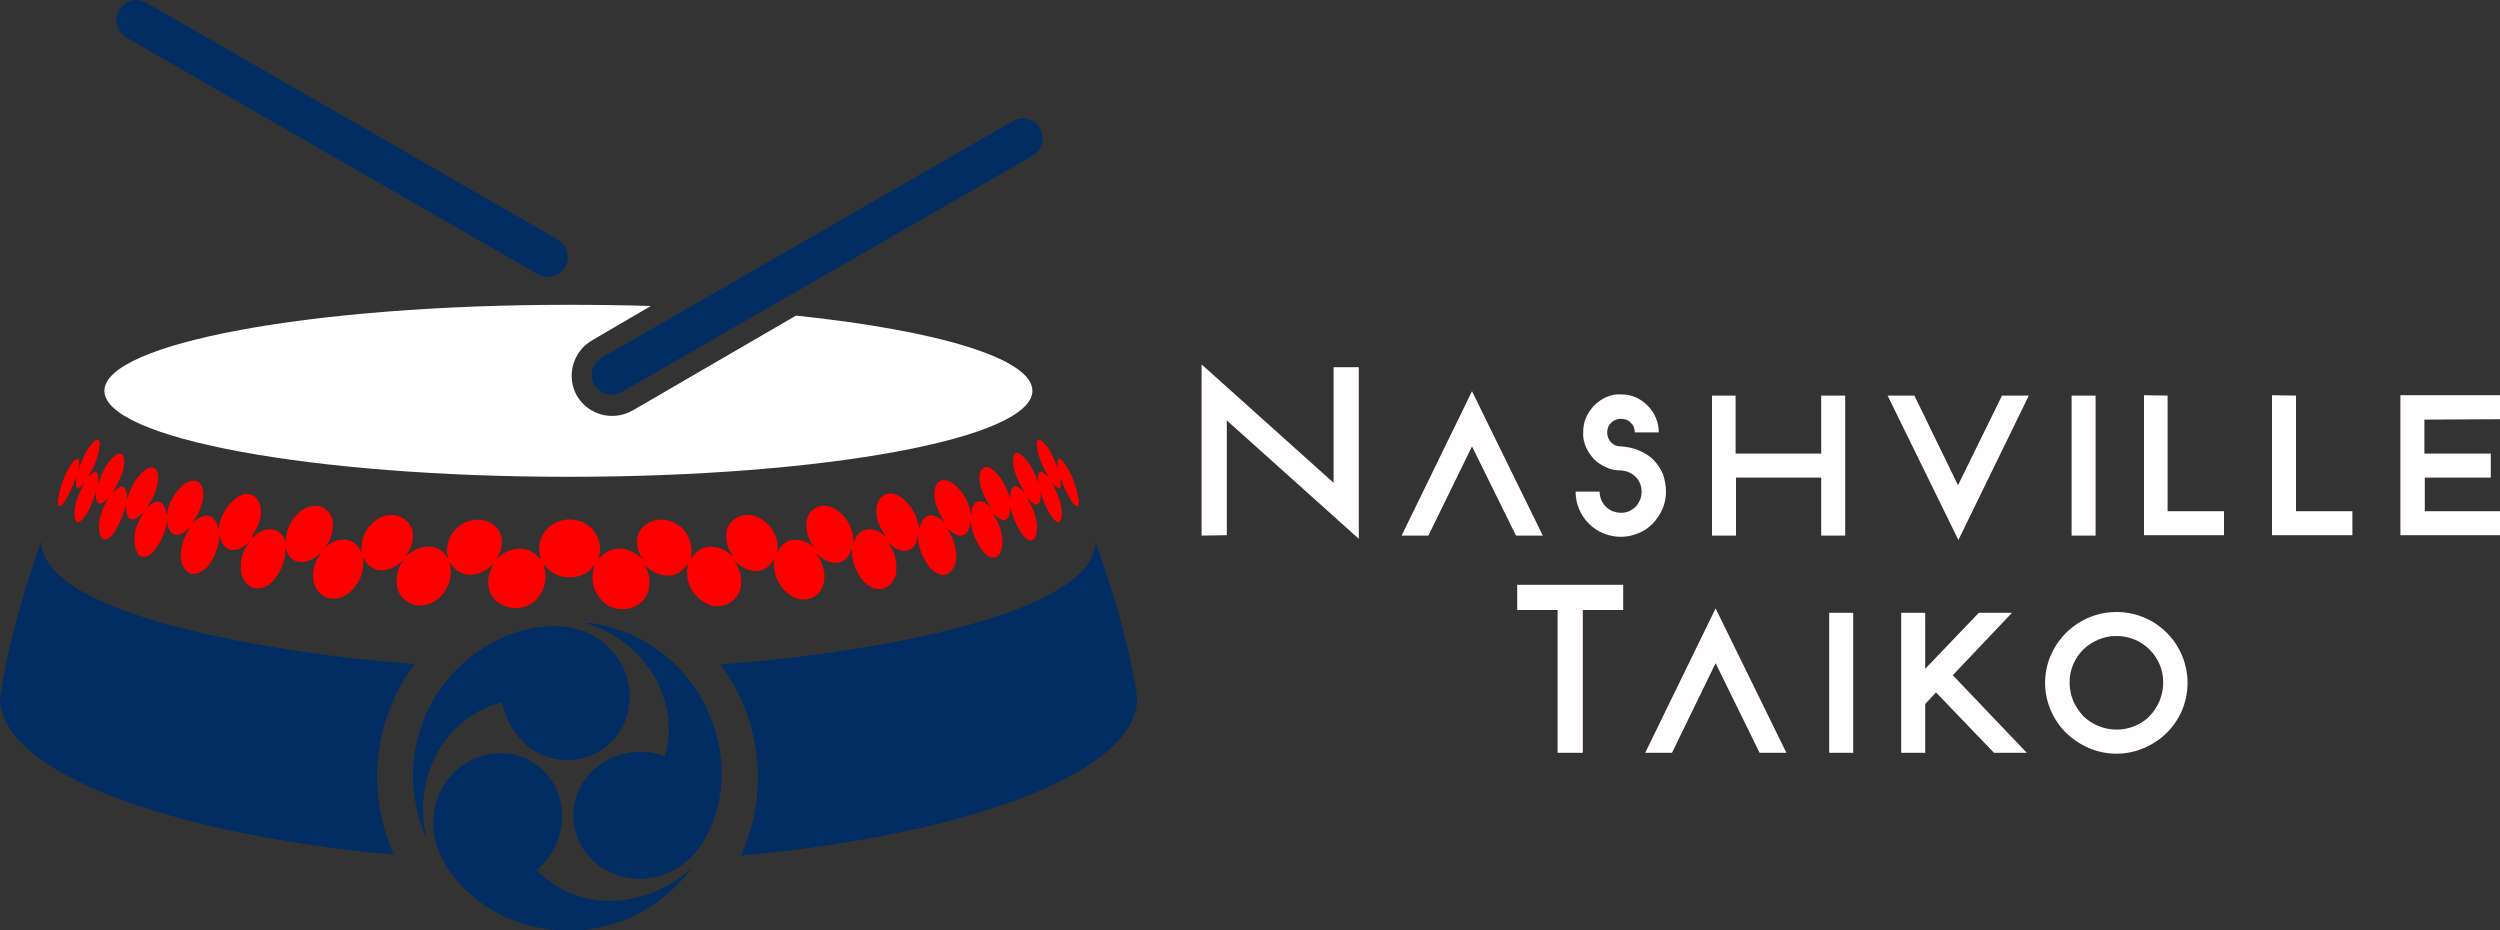 <svg xmlns="http://www.w3.org/2000/svg" xmlns:xlink="http://www.w3.org/1999/xlink" id="Layer_1" x="0px" y="0px" viewBox="0 0 625 232.6" style="enable-background:new 0 0 625 232.6;" xml:space="preserve"><rect x="0" y="0" width="625" height="232.6" fill="#333333" stroke="none"/><style type="text/css">	.st0{fill-rule:evenodd;clip-rule:evenodd;fill:#FFFFFF;}	.st1{fill-rule:evenodd;clip-rule:evenodd;fill:#022D62;}	.st2{fill:#022D62;}	.st3{fill-rule:evenodd;clip-rule:evenodd;fill:#FF0000;}	.st4{fill:#FFFDFD;}</style><g id="Layer_2_1_">	<g id="Layer_1-2">		<path class="st0" d="M142.1,76.2c7.1,0,13.9,0.1,20.6,0.3L148,85.1l0,0c-4.8,2.8-6.5,8.9-3.8,13.8c2.8,4.8,8.9,6.5,13.8,3.8   l0.2-0.1L199,78.9c35.3,3.7,59.1,10.7,59.1,18.8c0,11.9-51.9,21.5-116,21.5s-116-9.6-116-21.5S78.1,76.2,142.1,76.2L142.1,76.2z"></path>		<path class="st1" d="M98.5,213.7C41.3,208.4,0,192.8,0,174.5c2.5-16.7,7-29.3,10.3-39.3c0,11,20.2,19.7,53,25.7   c13.3,2.4,26.8,4.1,40.3,5.1C93.4,179.8,91.4,198,98.5,213.7L98.5,213.7z M180.1,166.1c13.7-1,27.3-2.7,40.8-5.1   c32.8-6,53-14.8,53-25.7c3.3,10,7.9,22.6,10.4,39.3c0,18.4-41.6,34-99,39.3C192.3,198.1,190.4,179.9,180.1,166.1L180.1,166.1z"></path>		<path class="st2" d="M134.2,217.6c5.7,5.8,13.7,8.5,21.8,7.4c6.3-0.8,12.2-3.6,16.8-8c0,0,0.1,0,0.1,0c0,0,0,0,0,0l0,0v0.1   c-2.8,3.7-6.3,6.9-10.2,9.5c-8,5.2-17.6,7.1-26.9,5.5c-9.2-1.4-17.6-6.4-23.1-13.9c-2-2.7-3.4-5.8-4.1-9.1   c-0.9-4.9,0.2-9.9,3.1-13.9c3.3-4.6,8.8-7.2,14.5-6.9c8.5,0.6,14.9,8.1,14.3,16.6c-0.2,4.8-2.5,9.4-6.2,12.5   C134,217.4,134,217.5,134.2,217.6L134.2,217.6z M166.2,189.1c2.5-8,0.2-16.8-4.8-23.2c-3.8-4.8-8.9-8.3-14.7-10   c-0.4-0.1-0.4-0.2,0-0.2c0.2,0,0.4,0,0.6,0c10.5,1.4,20,7.1,26.1,15.8c8.1,11.5,9.8,27.6,1.9,39.7c-2,3.2-5,5.6-8.5,7.1   c-9.4,4-20.8-0.9-23.1-11.1c-1.8-8,3.1-15.7,10.6-18.3c3.8-1.3,8-1.3,11.8,0.1C166.1,189.1,166.1,189.1,166.2,189.1L166.2,189.1z    M125.6,175.7c0-0.1-0.1-0.1-0.2-0.1c-10.8,2.8-18,12-19.4,22.9c-0.5,3.6-0.3,7.3,0.6,10.8l0,0h-0.1h-0.1   c-1.8-4.2-2.8-8.7-3.1-13.3c-0.9-16.6,9.1-31.8,24.7-37.6c3.1-1.1,6.3-1.7,9.5-1.8c1.8-0.1,3.6,0,5.3,0.3   c9.3,1.9,15.8,10.3,14.4,19.9c-1.2,8.4-8.9,14.2-17.3,13.1c-2.4-0.3-4.8-1.2-6.8-2.5C129.2,184.6,126.5,180.4,125.6,175.7   L125.6,175.7z"></path>		<path class="st2" d="M141.7,62.8c-0.4-1.3-1.2-2.3-2.4-3L36.8,0.8l-0.2-0.1C35.4,0,34-0.2,32.8,0.2c-1.3,0.4-2.3,1.2-3,2.3l0,0   c-0.7,1.1-0.8,2.5-0.5,3.8c0.3,1.3,1.2,2.4,2.3,3.1c0,0,94.1,54.1,102.6,59c0.1,0,0.2,0.1,0.3,0.2c1.2,0.6,2.5,0.8,3.8,0.4   c1.3-0.3,2.3-1.1,3-2.2l0.1-0.2C141.9,65.4,142.1,64.1,141.7,62.8L141.7,62.8z"></path>		<path class="st2" d="M150.5,89.4c-1.1,0.7-2,1.7-2.4,3c-0.3,1.3-0.2,2.7,0.5,3.8c0.7,1.1,1.7,2,3,2.3c1.3,0.3,2.7,0.1,3.8-0.5   l0.2-0.1l102.6-59l0,0c2.4-1.4,3.2-4.4,1.8-6.8c0,0,0,0,0,0c-0.6-1.2-1.7-2-3-2.3c-1.3-0.4-2.6-0.2-3.8,0.5l-0.2,0.1L150.5,89.4   L150.5,89.4z"></path>		<path class="st3" d="M147.4,142.6c0.4-0.3,0.6-0.8,1-1.1c0.2-0.2,0.2-0.1,0.2,0.1c-1,2.8-0.4,5.9,1.5,8.1   c3.6,4.6,11.6,2.8,12.2-3.1c0.2-1.7-0.1-3.5-1-5c-0.4-0.5-0.3-0.5,0.2-0.1c1.6,1.7,3.8,2.5,6.1,2.4c2-0.3,3.1-1.3,4.3-2.9   c0.1-0.2,0.2-0.1,0.1,0.1c-1.1,4.6,1.7,9.2,6.3,10.4c2.2,0.4,4.5-0.5,5.8-2.3c2-2.5,1.3-6.5-0.5-8.8v-0.1l0,0c0,0,0.1,0,0.1,0   c2.9,2.9,7.7,3.9,9.9-0.8l0,0l0,0c-0.5,3.3,0.7,6.6,3.2,8.7c2,1.9,5.7,2.5,7.9,0c2.4-2.9,1.4-7.2-0.6-9.7l0,0c0,0,0.1,0,0.1,0   c0,0,0.1,0,0.1,0c0,0,0,0,0,0c1.1,1.2,2.7,2,4.3,2.2c2.3,0.1,3.7-1.4,4.3-3.4c0-0.2,0.1-0.2,0.1,0c0.1,0.7-0.1,1.5,0.1,2.2   c0.6,3.2,3.3,8.4,7.5,7.7c1.8-0.5,3.1-2,3.4-3.9c0.4-2.7-0.3-5.4-1.9-7.5c0,0,0,0,0-0.1c0,0,0.1,0,0.1,0l0,0   c0.8,0.9,1.9,1.6,3.1,1.9c2.3,0.6,3.8-1.2,4.1-3.4c0-0.2,0.1-0.2,0.1,0c0.1,0.4,0,0.9,0.1,1.4c0.4,2.3,1.4,4.4,2.8,6.2   c0.9,1.1,2.9,2.6,4.6,1.6s2.1-3.1,2.1-4.6c-0.2-2.3-0.9-4.5-2.1-6.4c-0.3-0.2-0.2-0.3,0.1-0.1c0.9,0.8,2.3,2,3.7,1.5   s1.6-2.1,1.8-3.3c0-0.3,0.1-0.3,0.1,0c0.2,1.8,0.8,3.6,1.7,5.2c0.8,1.5,1.9,3.2,3.5,3.7c1,0.1,1.9-0.4,2.2-1.3   c0.9-2.3,0.5-4.3-0.2-6.4c-0.4-1.1-0.9-2.1-1.5-3c-0.2-0.3-0.2-0.3,0.1-0.1c0.6,0.6,1.3,1,2.1,1.4c0.8,0.3,1.6-0.5,1.7-1.3   c0.1-0.6,0.2-1.2,0.2-1.8c0-0.3,0.1-0.3,0.1,0c0.5,2,1.3,4,2.4,5.8c0.5,0.9,1.5,2.2,2.6,2.4c0.5,0.1,0.9-0.2,1.1-0.6   c1.3-2.6,0.1-6.4-1.1-8.5c-0.3-0.4-0.4-0.7-0.6-1.1s-0.1-0.3,0.1-0.1c0.4,0.5,0.9,0.9,1.5,1.2c0.9,0.4,1.4-0.4,1.5-1.2   c0.1-0.6,0.1-1.2,0-1.8c0,0,0-0.1,0-0.1l0,0h0c0.7,2.3,2.3,6.7,4.4,7.7c0.1,0,0.2,0,0.3-0.1c1.1-0.9,0.6-3.6,0.3-4.8   c-0.5-1.7-1.2-3.2-2-4.8c0,0,0,0,0-0.1c0,0,0.1,0,0.1,0l0,0c0.3,0.6,0.8,1,1.4,1.2c0.3,0.1,0.5-0.1,0.6-0.4c0,0,0-0.1,0-0.1   c0-0.6,0-1.1,0-1.7s0-0.4,0.1,0c0.6,1.9,1.5,3.8,2.6,5.5c0.3,0.5,0.7,0.9,1.2,1.2c0.2,0.1,0.4,0,0.5-0.2c0.1-0.4,0.1-0.8,0.1-1.2   c-0.5-3.2-1.6-6.2-3.3-8.9c-0.4-0.6-0.8-1.1-1.4-1.5c-0.2-0.1-0.4,0-0.5,0.1c0,0,0,0.1,0,0.1c-0.1,0.6-0.2,1.2-0.1,1.7   c0.1,0.6,0,0.6-0.2,0c-0.7-2.2-2.1-5.3-4.1-6.6c-0.2-0.1-0.5-0.1-0.7,0.1c0,0,0,0,0,0.1c-0.2,0.4-0.3,0.8-0.2,1.2   c0.4,2.6,1.3,5.1,2.7,7.3c0.3,0.5,0.3,0.6-0.2,0.1c-0.4-0.3-0.8-0.6-1.2-0.8c-0.3-0.1-0.6-0.1-0.7,0.2c0,0,0,0.1-0.1,0.1   c-0.2,0.7-0.3,1.5-0.1,2.3c0,0,0,0,0,0.1l0,0c0,0-0.1,0-0.1-0.1c-0.8-2.6-2.4-5.7-4.6-7.2c-0.5-0.3-1.1-0.2-1.4,0.3   c-0.1,0.1-0.1,0.2-0.1,0.4c-0.6,2.7,1.2,6.5,2.7,8.8c0,0,0,0,0,0.1l0,0c0,0,0,0-0.1,0c-0.5-0.5-1.8-1.8-2.6-1.3s-0.9,2.2-0.8,3.1   c0,0.1,0,0.1,0,0c-0.2-0.6-0.4-1.2-0.7-1.9c-0.7-2-1.9-3.9-3.5-5.3c-0.6-0.6-1.4-0.9-2.2-0.8c-1.4,0.5-1.5,2.7-1.2,3.8   c0.4,2.3,1.4,4.4,2.8,6.3l0,0l0,0h-0.1c-0.9-1-3.3-2.7-4.4-0.5c-0.3,0.6-0.5,1.3-0.4,2c0,0.1,0,0.1-0.1,0.1c0,0,0,0,0,0   c0,0,0,0-0.1,0l0,0c-0.4-2.7-1.7-5.2-3.8-7.1c-1.5-1.4-4.2-2.4-5.1,0.5c-0.8,2.6,0.8,6.4,2.3,8.4c0.3,0.4,0.3,0.4-0.1,0.1   c-1.6-1.4-3.9-2.5-5.4-0.3c-0.3,0.6-0.5,1.2-0.7,1.9c0,0.3-0.1,0.3-0.1,0c-0.1-0.4-0.1-0.9-0.3-1.3c-0.7-2.8-2.6-5.8-5.4-7   c-1.4-0.7-3.1-0.3-4.1,1c-2.1,2.8-0.3,6.9,1.4,9.3c0,0,0,0,0,0.1s0,0.1,0,0.1l0,0c-1-1.1-2.3-1.7-3.8-1.9c-1.9-0.1-3.6,1.2-4,3.1   c-0.1,0.3-0.1,0.3-0.2,0c-0.1-2-0.7-4-1.9-5.7c-1.6-2.2-4.8-4.3-7.6-2.7c-1.4,0.8-2.2,2.2-2.3,3.8c-0.1,2.2,0.6,4.4,2,6.1l0,0v0.1   l0,0c-2.5-2.6-7.2-3.2-9,0.8c-0.2,0.4-0.2,0.4-0.2,0c0.3-2.7-0.8-5.3-2.8-7.1c-2.2-2.1-5.8-2.8-8.4-0.6c-2,1.7-2,4.8-1,7.1   c0.3,0.6,0.6,1.1,0.9,1.6c0.1,0.2,0.1,0.3-0.1,0.1s-0.5-0.4-0.8-0.6c-3-2.4-7.4-2.2-9.4,1.3c-0.1,0.2-0.2,0.2-0.1-0.1   c0.5-2.3,0-4.7-1.4-6.6c-2.4-3.1-7.3-4.2-10.4-1.3c-2.4,2.2-1.9,5.8-0.2,8.2c0,0,0,0,0,0.1l0,0c-3.2-3.3-7.9-3.9-11-0.2   c-0.2,0.2-0.2,0.2-0.1,0c0.9-2.6,0.3-5.5-1.6-7.5c-3-3.1-8-3.1-11.1-0.1c0,0-0.1,0.1-0.1,0.1c-1.9,2-2.5,4.9-1.6,7.5   c0,0.3,0,0.3-0.2,0c-3.1-3.7-7.8-3.1-11,0.2H124c0,0,0,0,0-0.1c1.8-2.4,2.2-6-0.2-8.2c-3.1-2.9-8-1.8-10.4,1.3   c-1.5,1.9-2,4.3-1.4,6.6c0,0.3,0,0.3-0.1,0.1c-1.9-3.6-6.3-3.7-9.4-1.3c-0.2,0.2-0.5,0.4-0.8,0.6c-0.2,0.2-0.3,0.1-0.1-0.1   c0.3-0.5,0.6-1.1,0.9-1.6c1.1-2.3,1.1-5.3-1-7.1c-2.5-2.2-6.1-1.5-8.3,0.6c-2,1.8-3.1,4.4-2.8,7.1c0,0.4,0,0.4-0.2,0   c-1.8-4-6.5-3.4-9-0.8l0,0c0,0,0-0.1,0-0.1l0,0c1.4-1.7,2.1-3.9,2-6.1c0-1.6-0.9-3-2.3-3.8c-2.7-1.6-6,0.5-7.6,2.7   c-1.2,1.7-1.8,3.7-1.9,5.7c0,0.3,0,0.3-0.1,0c-0.4-1.9-2.1-3.2-4-3.1c-1.4,0.1-2.8,0.8-3.8,1.9l0,0l-0.6,0v-0.1   c1.7-2.3,3.5-6.4,1.4-9.3c-0.9-1.3-2.6-1.7-4-1c-2.7,1.2-4.7,4.2-5.4,7c-0.1,0.4-0.2,0.9-0.2,1.3c-0.1,0.3-0.1,0.3-0.2,0   c-0.1-0.7-0.3-1.3-0.7-1.9c-1.5-2.3-3.8-1.1-5.4,0.3c-0.4,0.3-0.4,0.3-0.1-0.1c1.5-2,3.1-5.8,2.3-8.4c-0.9-2.8-3.6-1.9-5.1-0.5   c-2,1.9-3.4,4.3-3.8,7.1l0,0c-0.1,0-0.1,0-0.1,0s-0.1,0-0.1-0.1c0-0.7-0.1-1.4-0.5-2c-1-2.2-3.4-0.5-4.4,0.5l0,0l0,0l0,0   c1.4-1.9,2.4-4,2.8-6.3c0.3-1.2,0.3-3.4-1.2-3.8c-0.8-0.1-1.6,0.2-2.2,0.8c-1.6,1.4-2.9,3.3-3.6,5.3c-0.2,0.7-0.5,1.3-0.7,1.9l0,0   c0.1-0.8,0.1-2.5-0.8-3.1s-2.1,0.8-2.6,1.3c0,0,0,0-0.1,0l0,0c0,0,0,0,0-0.1c1.5-2.3,3.4-6.1,2.7-8.8c-0.1-0.5-0.6-0.9-1.2-0.8   c-0.1,0-0.3,0.1-0.4,0.1c-2.3,1.5-3.9,4.7-4.6,7.2c-0.1,0.1-0.1,0.1-0.2,0.1l0,0c0,0,0,0,0-0.1c0.1-0.8,0.1-1.5-0.1-2.3   c-0.1-0.3-0.4-0.5-0.7-0.4c0,0-0.1,0-0.1,0c-0.4,0.3-0.8,0.5-1.2,0.8c-0.4,0.5-0.5,0.4-0.1-0.1c1.4-2.2,2.3-4.7,2.6-7.3   c0.1-0.4,0.1-0.9-0.2-1.2c-0.1-0.3-0.5-0.4-0.7-0.2c0,0,0,0,0,0c-1.9,1.3-3.3,4.5-4.1,6.6c-0.2,0.6-0.3,0.6-0.2,0   c0.1-0.6,0.1-1.2,0-1.7c-0.1-0.2-0.3-0.3-0.5-0.2c0,0,0,0-0.1,0c-0.6,0.4-1,0.9-1.4,1.5c-1.7,2.7-2.8,5.8-3.2,8.9   c0,0.4,0,0.8,0.1,1.2c0.1,0.2,0.4,0.3,0.5,0.2c0.4-0.3,0.8-0.7,1.1-1.2c1.1-1.7,1.9-3.6,2.6-5.5c0.1-0.4,0.2-0.4,0.2,0   s0,1.1,0,1.7c0,0.2,0.2,0.5,0.4,0.5c0,0,0.1,0,0.1,0c0.6-0.2,1.1-0.6,1.4-1.2l0,0c0,0,0,0,0.1,0c0,0,0,0.1,0,0.1   c-0.8,1.5-1.5,3.1-2,4.8c-0.3,1.2-0.8,4,0.3,4.8c0.1,0.1,0.3,0.1,0.3,0.1c2.1-1,3.7-5.4,4.4-7.7c0,0,0,0,0.1,0l0,0   c0,0,0.1,0.1,0,0.1c-0.1,0.5-0.1,1.1-0.1,1.6c0.1,0.7,0.6,1.6,1.4,1.2c0.6-0.3,1.1-0.7,1.5-1.2c0.3-0.2,0.3-0.2,0.1,0.1   s-0.4,0.8-0.6,1.1c-1.2,2.2-2.4,5.9-1.1,8.5c0.2,0.4,0.6,0.6,1,0.6c1.1-0.2,2.1-1.4,2.6-2.4c1.1-1.8,1.9-3.7,2.4-5.8   c0.1-0.3,0.1-0.3,0.2,0c0,0.6,0.1,1.2,0.2,1.8c0.2,0.8,1,1.6,1.8,1.3c0.7-0.3,1.4-0.8,2-1.4c0.3-0.3,0.3-0.2,0.2,0.1   c-0.6,0.9-1.1,1.9-1.5,3c-0.8,2.1-0.8,4.4,0,6.4c0.3,0.9,1.2,1.5,2.2,1.3c1.7-0.5,2.7-2.2,3.6-3.7c0.9-1.6,1.5-3.3,1.7-5.2   c0-0.3,0.1-0.3,0.1,0c0.1,1.2,0.4,2.8,1.8,3.3s2.8-0.8,3.6-1.5c0.3-0.2,0.3-0.2,0.1,0.1c-1.2,1.9-2,4.1-2.1,6.4   c-0.1,1.5,0.5,3.8,2.1,4.6c1.7,0.9,3.6-0.5,4.6-1.6c1.5-1.8,2.4-3.9,2.8-6.2c0.1-0.4,0-1,0.2-1.4c0-0.2,0-0.2,0.1,0   c0.3,2.2,1.9,4,4.2,3.4c1.2-0.3,2.2-1,3-1.9l0,0c0,0,0,0,0.1,0v0.1c-1.7,2.1-2.4,4.8-2,7.5c0.3,1.6,1.4,3.6,3.4,3.9   c4.2,0.8,6.8-4.5,7.5-7.7c0.2-0.7,0-1.5,0.1-2.2c0-0.2,0.1-0.2,0.1,0c0.6,2,2,3.6,4.3,3.4c1.7-0.2,3.2-1,4.4-2.2h0.1   c0,0,0.1,0,0.1,0l0,0c-2.1,2.5-3,6.9-0.6,9.7c2.2,2.5,5.8,1.9,7.8,0c2.5-2.2,3.7-5.5,3.2-8.7l0,0h0.1c2.2,4.8,7,3.7,9.9,0.8   c0,0,0.1,0,0.1,0l0,0c0,0,0,0,0,0.1c-1.8,2.2-2.4,6.3-0.5,8.8c1.4,1.8,3.6,2.7,5.8,2.3c2.4-0.5,4.4-2,5.5-4.2   c1.1-1.9,1.4-4.1,0.8-6.2c0-0.2,0-0.3,0.2-0.1c0.9,1.6,2.5,2.6,4.3,2.9c2.3,0.1,4.5-0.8,6.1-2.4c0.5-0.4,0.5-0.4,0.2,0.1   c-0.9,1.5-1.3,3.3-1.1,5c0.7,5.8,8.6,7.6,12.3,3.1c1.9-2.2,2.5-5.3,1.5-8.1c-0.1-0.2,0-0.3,0.2-0.1c0.4,0.3,0.7,0.8,1,1.1   c3.1,2.6,7.6,2.6,10.6,0L147.4,142.6z"></path>		<path class="st4" d="M300.4,133.9V91.1l33,29.6V91.8h6.3v42.9l-33-29.6v28.7L300.4,133.9z M350.4,133.9L368,97.8l17.7,36.1H379   l-11-22.3l-10.9,22.3H350.4z M416.5,122.9c0,1.5-0.3,3-0.9,4.4c-0.6,1.3-1.4,2.5-2.4,3.6c-1,1-2.3,1.9-3.6,2.4   c-1.4,0.6-2.9,0.9-4.4,0.9c-3,0-5.9-1.2-8-3.3c-2.1-2.1-3.3-5-3.3-8h6c0,2.1,1.2,4,3.2,4.9c0.7,0.2,1.4,0.4,2.1,0.4   c0.7,0,1.4-0.1,2.1-0.4c0.6-0.3,1.2-0.7,1.6-1.1c0.5-0.5,0.8-1.1,1.1-1.7c0.3-0.7,0.4-1.4,0.4-2.1c0-1.4-0.5-2.7-1.5-3.7   c-1-1-2.3-1.5-3.7-1.6c-1.3,0-2.5-0.2-3.7-0.8c-1.1-0.5-2.1-1.1-3-2c-0.8-0.9-1.5-1.9-2-3c-0.5-1.2-0.8-2.4-0.7-3.7   c0-1.3,0.2-2.5,0.7-3.7c0.5-1.1,1.2-2.1,2-3c0.9-0.9,1.9-1.6,3-2.1c1.2-0.5,2.4-0.8,3.7-0.7c1.3,0,2.5,0.2,3.7,0.7   c1.1,0.5,2.1,1.2,3,2.1c1.8,1.8,2.8,4.2,2.8,6.7h-6c0-0.9-0.3-1.8-1-2.4c-0.6-0.7-1.5-1-2.4-1c-0.9,0-1.8,0.3-2.5,1   c-0.7,0.6-1,1.5-1,2.4c0,0.9,0.3,1.8,1,2.5c0.6,0.7,1.5,1,2.5,1c1.5,0.1,3,0.4,4.4,1c1.3,0.5,2.6,1.3,3.6,2.3c1,1,1.8,2.2,2.4,3.5   C416.2,119.9,416.5,121.4,416.5,122.9L416.5,122.9z M433.9,98.9v14.5h21.4V98.9h6v35h-6v-14.5h-21.3v14.5h-6v-35H433.9z    M471.9,98.9h6.7l10.9,22.4l11-22.4h6.7L489.6,135L471.9,98.9z M523.9,98.9v35h-6v-35H523.9z M541.9,98.9v28.9H556v6h-20v-35   L541.9,98.9z M574,98.9v28.9h14.1v6H568v-35L574,98.9z M606.1,104.9v8.5h16.6v6h-16.5v8.4H625v6h-24.9v-35H625v6L606.1,104.9z    M389.4,188.2v-35.7h-10.1v-6.3h26.5v6.3h-10.1v35.7H389.4z M411.3,188.2l17.6-36.1l17.7,36.1h-6.7l-11-22.4l-10.9,22.4H411.3z    M463.3,153.2v35h-6v-35H463.3z M481.3,153.2v14l13.4-14h8.3l-14.8,15.6l18.5,19.4h-8.2L484,173.1l-2.7,2.9v12.2h-6v-35   L481.3,153.2z M529.1,153c4.7,0,9.2,1.8,12.6,5.2c5.1,5.1,6.6,12.8,3.8,19.4c-0.9,2.1-2.2,4-3.8,5.6c-1.6,1.6-3.6,2.9-5.7,3.8   c-4.4,1.9-9.4,1.9-13.8,0c-2.1-0.9-4-2.2-5.7-3.8c-1.6-1.6-2.9-3.5-3.8-5.6c-1.9-4.4-1.9-9.4,0-13.8   C515.6,157.2,522,153,529.1,153L529.1,153z M529.1,159c-1.6,0-3.1,0.3-4.5,0.9c-1.4,0.6-2.7,1.4-3.8,2.5c-1.1,1.1-1.9,2.3-2.5,3.7   c-0.6,1.4-0.9,3-0.9,4.5c0,1.6,0.3,3.1,0.9,4.6c0.6,1.4,1.5,2.7,2.5,3.8c1.1,1.1,2.4,1.9,3.8,2.5c2.9,1.2,6.2,1.2,9.1,0   c1.4-0.6,2.7-1.4,3.7-2.5c1.1-1.1,1.9-2.4,2.5-3.8c0.6-1.5,0.9-3,0.9-4.6c0-1.6-0.3-3.1-0.9-4.5c-1.2-2.8-3.4-5-6.2-6.2   C532.2,159.3,530.7,159,529.1,159L529.1,159z"></path>	</g></g></svg>